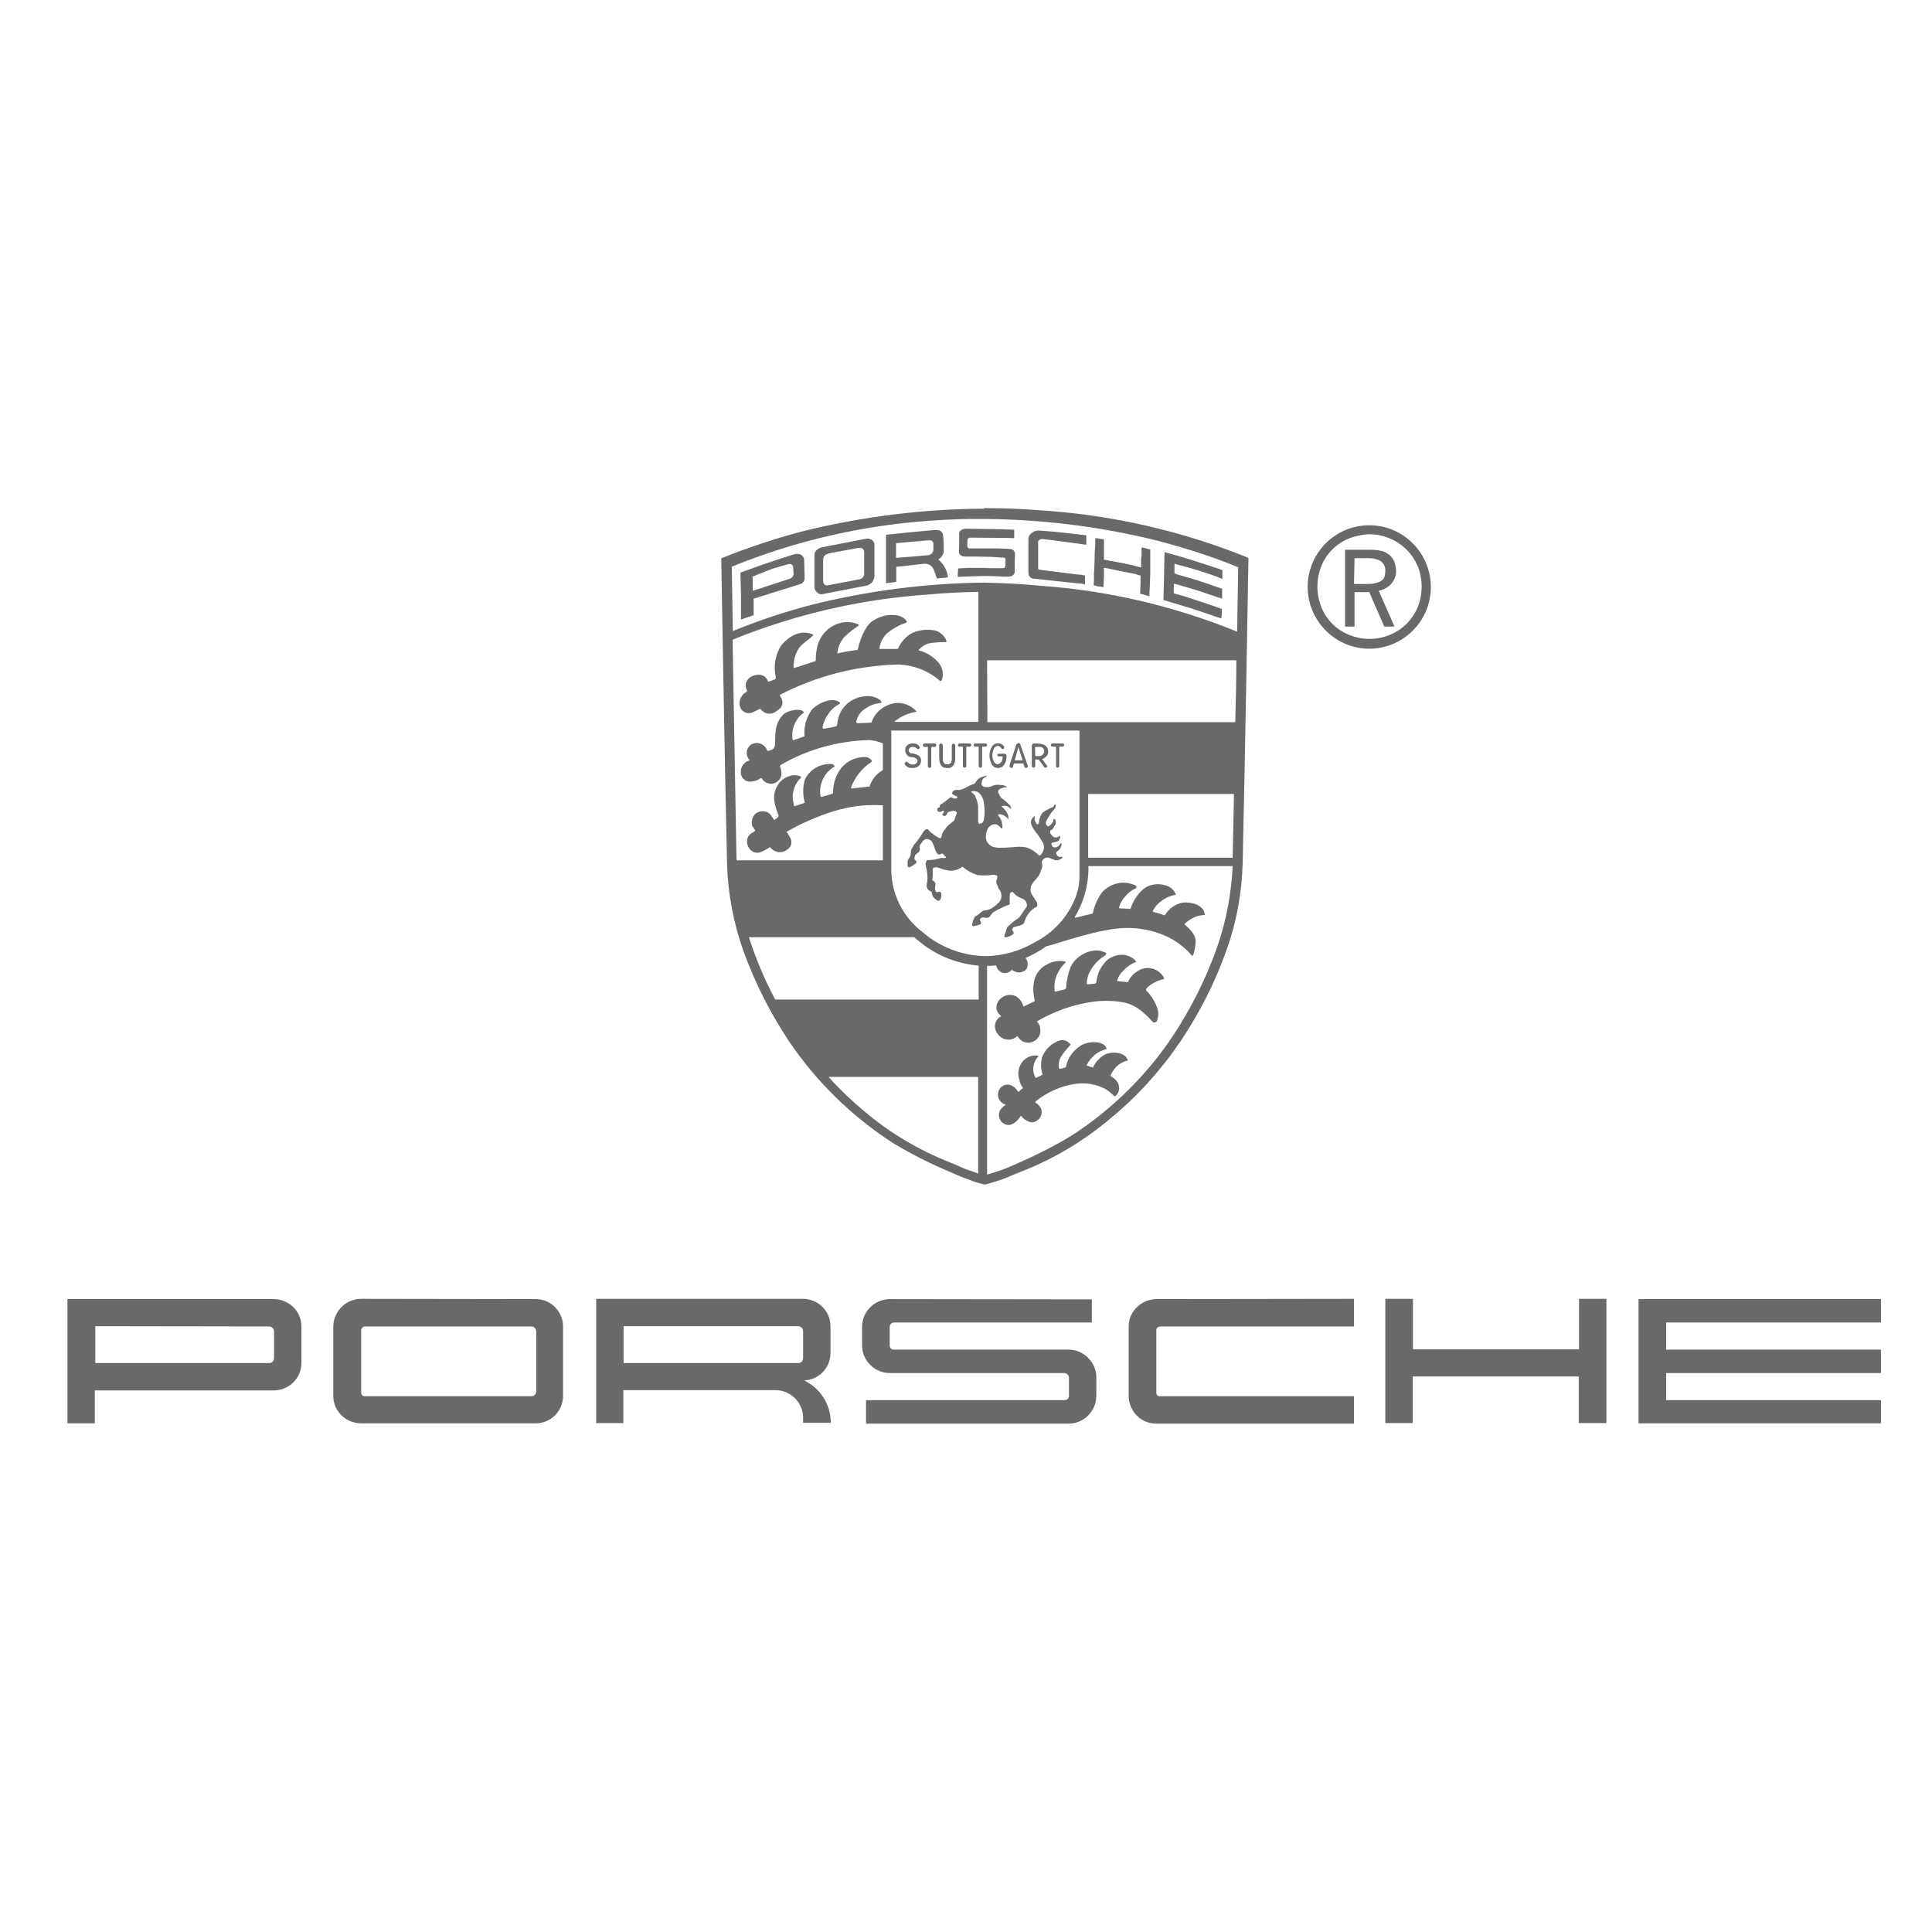<svg xmlns="http://www.w3.org/2000/svg" fill="none" viewBox="0 0 146 146" height="146" width="146">
<path fill="#68696A" d="M74.355 38.441C69.84 38.461 65.345 39.018 60.969 40.072C58.821 40.609 56.692 41.325 54.624 42.141L54.504 42.2C54.504 42.2 54.763 57.615 54.942 65.253C55.002 67.501 55.419 69.709 56.175 71.857C57.05 74.263 58.204 76.551 59.616 78.679C61.705 81.762 64.39 84.388 67.513 86.397C68.905 87.232 70.357 87.968 71.849 88.585C72.346 88.803 72.784 89.002 73.162 89.121C73.579 89.3 73.997 89.42 74.415 89.519C74.852 89.42 75.27 89.281 75.668 89.141C76.085 89.002 76.503 88.803 77 88.604C79.507 87.65 81.834 86.277 83.882 84.547C85.951 82.856 87.741 80.867 89.233 78.659C90.665 76.511 91.819 74.243 92.674 71.837C93.45 69.689 93.847 67.481 93.907 65.233C94.086 57.575 94.345 42.18 94.345 42.18L94.206 42.101C89.312 40.132 84.121 38.938 78.85 38.58C77.358 38.461 76.006 38.401 74.494 38.401H74.355V38.441ZM74.355 39.217H74.474C78.81 39.256 83.127 39.793 87.343 40.828C89.412 41.365 91.441 42.001 93.45 42.817L93.569 42.876L93.49 47.71H93.43C88.716 45.8 83.743 44.627 78.671 44.269C77.279 44.13 75.886 44.07 74.494 44.03H74.375C70.039 44.07 65.722 44.627 61.506 45.661C59.417 46.198 57.369 46.874 55.38 47.69L55.3 42.817L55.419 42.777C60.133 40.867 65.146 39.714 70.218 39.356C71.57 39.256 72.963 39.197 74.355 39.217ZM103.474 39.694C100.909 39.694 98.82 41.782 98.82 44.348C98.82 46.914 100.909 49.023 103.474 49.023C106.04 49.023 108.129 46.934 108.129 44.368C108.129 41.802 106.06 39.694 103.474 39.694ZM72.903 39.953C72.803 39.972 72.704 40.012 72.624 40.072C72.545 40.112 72.505 40.191 72.485 40.271V41.027L72.465 41.743C72.465 41.822 72.545 41.922 72.605 41.961C72.684 42.041 72.784 42.041 72.903 42.061H73.858L74.852 42.081L75.847 42.141C75.926 42.141 75.966 42.18 75.986 42.24V42.638C75.986 42.717 75.986 42.777 75.946 42.856C75.926 42.916 75.867 42.936 75.747 42.936H74.872L74.395 42.916H73.142L72.406 42.956L72.366 43.593L73.4 43.553L74.196 43.533H74.832L75.409 43.553L75.807 43.573H76.245C76.344 43.573 76.463 43.533 76.543 43.473C76.623 43.413 76.662 43.334 76.682 43.234V42.518L76.702 41.802C76.682 41.723 76.642 41.643 76.583 41.584C76.523 41.524 76.444 41.504 76.344 41.484L75.429 41.444H73.221L73.162 41.404C73.122 41.365 73.102 41.325 73.102 41.285V41.027C73.102 40.927 73.102 40.808 73.142 40.708C73.162 40.669 73.221 40.629 73.321 40.629L75.548 40.649H75.867L76.642 40.669V40.032L75.608 39.992L72.903 39.953ZM70.775 40.052C70.397 40.052 66.956 40.41 66.956 40.41V44.07L67.354 44.03L67.731 43.97V42.837L69.88 42.598C70.158 42.598 70.417 42.737 70.536 42.996C70.635 43.215 70.715 43.453 70.795 43.712L71.63 43.632C71.61 43.394 71.55 43.175 71.451 42.976C71.332 42.717 71.133 42.479 70.914 42.28C71.113 42.16 71.252 41.961 71.312 41.743C71.332 41.305 71.312 40.887 71.272 40.47C71.252 40.271 71.153 40.072 70.775 40.052ZM78.492 40.092C78.313 40.092 78.114 40.151 77.975 40.271C77.836 40.37 77.736 40.529 77.716 40.708V43.254L77.736 43.433C77.756 43.513 77.796 43.553 77.836 43.593C77.895 43.672 77.975 43.712 78.094 43.732H78.254L78.293 43.752H78.333L80.004 43.931L81.734 44.11L81.993 44.169V43.493L81.695 43.433L81.456 43.413H81.416L79.984 43.234L78.552 43.055C78.532 43.055 78.492 43.055 78.472 43.016L78.452 42.936V40.987C78.452 40.907 78.452 40.848 78.532 40.808C78.592 40.768 78.651 40.748 78.711 40.728C79.029 40.748 81.695 41.106 82.092 41.166V40.45L79.785 40.191L78.492 40.092ZM103.455 40.37C104.966 40.37 106.438 41.225 107.095 42.697L107.134 42.777C107.532 43.772 107.532 44.885 107.134 45.88C106.737 46.835 106.001 47.571 105.046 47.968C104.051 48.386 102.937 48.386 101.943 47.968C100.988 47.59 100.232 46.835 99.854 45.88C99.457 44.885 99.457 43.772 99.854 42.777C100.232 41.822 100.988 41.086 101.943 40.688C102.44 40.509 102.957 40.39 103.455 40.37ZM82.769 40.669V40.828C82.769 41.047 82.769 41.345 82.729 41.683C82.729 42.141 82.709 42.598 82.689 43.055L82.669 43.354V43.791L82.649 44.229L82.828 44.269L82.928 44.309L83.107 44.328L83.385 44.368L83.405 44.11V43.891L83.425 43.632V42.916C83.465 42.916 83.524 42.916 83.564 42.936H83.624L84.479 43.115L85.792 43.374L85.891 43.413L86.031 43.453L86.19 43.493V44.209L86.17 44.448V44.726L86.15 44.865L86.389 44.925L86.528 44.965L86.667 45.005L86.866 45.064V44.706C86.906 44.269 86.906 43.811 86.926 43.274V41.524L86.647 41.444L86.269 41.365V41.922L86.23 42.28V42.876H86.21L86.031 42.837L85.891 42.797L85.792 42.777L85.692 42.737L84.857 42.558L84.002 42.399H83.922L83.704 42.339L83.485 42.3H83.425V40.768L83.246 40.728H83.127L82.987 40.688L82.769 40.669ZM65.464 40.708L62.083 41.365C61.824 41.444 61.546 41.643 61.546 41.922V44.368C61.546 44.627 61.864 44.965 62.122 44.905L65.504 44.249C65.822 44.169 66.041 43.891 66.081 43.573V41.106C66.021 40.828 65.762 40.669 65.464 40.708C65.484 40.708 65.484 40.708 65.464 40.708ZM70.198 40.828C70.297 40.828 70.377 40.828 70.457 40.907C70.516 40.967 70.536 41.007 70.536 41.086V41.504C70.536 41.623 70.496 41.743 70.417 41.822C70.337 41.902 70.218 41.961 70.098 41.961L68.905 42.061L67.712 42.16V41.047L70.198 40.828ZM64.887 41.404C65.205 41.365 65.305 41.544 65.305 41.763V43.334C65.325 43.533 65.186 43.712 64.987 43.772L62.58 44.229C62.341 44.289 62.202 44.11 62.202 43.891V42.339C62.202 42.021 62.341 41.882 62.719 41.802C62.699 41.802 64.887 41.404 64.887 41.404ZM103.574 41.544H101.645V47.352H102.361V44.746H103.474L104.608 47.352H105.384L104.191 44.647C104.549 44.567 104.907 44.388 105.145 44.11C105.364 43.851 105.503 43.533 105.503 43.175C105.503 42.976 105.464 42.777 105.424 42.598C105.364 42.399 105.265 42.22 105.125 42.061C104.966 41.882 104.767 41.763 104.529 41.663C104.23 41.584 103.912 41.544 103.574 41.544ZM88 41.723L87.96 43.871L87.92 45.343L89.909 45.94C90.546 46.158 91.262 46.377 91.978 46.636L92.057 46.656L92.296 46.735C92.336 46.477 92.336 46.278 92.336 46.019L92.137 45.94H92.097L92.057 45.92C91.699 45.78 91.282 45.661 90.904 45.522L89.691 45.124L89.432 45.044L89.153 44.965L88.855 44.885L88.696 44.826V44.468L88.716 44.11L89.114 44.209L90.585 44.647L91.978 45.124L92.117 45.164L92.356 45.243V44.487L92.137 44.408L92.037 44.388C91.182 44.07 90.327 43.791 89.452 43.553L89.253 43.493L89.034 43.433L88.935 43.394L88.756 43.334V42.598L89.014 42.678L89.332 42.757L89.611 42.837H89.631C90.406 43.055 91.182 43.294 91.938 43.573L92.117 43.652L92.376 43.752V43.095L92.197 43.016L92.037 42.956H92.018C90.685 42.518 89.352 42.081 88 41.723ZM60.332 41.862H60.094C58.701 42.3 57.329 42.757 55.956 43.274L55.996 45.104V46.815L56.951 46.496V45.243L60.511 44.13C60.591 44.11 60.651 44.05 60.69 43.99C60.75 43.95 60.77 43.871 60.79 43.811C60.79 43.791 60.81 43.752 60.81 43.732L60.77 42.28C60.75 42.141 60.67 42.001 60.531 41.922C60.471 41.882 60.412 41.862 60.332 41.862ZM102.361 42.18H103.435C103.753 42.18 104.051 42.24 104.33 42.399C104.588 42.578 104.708 42.876 104.688 43.175C104.688 43.314 104.668 43.433 104.628 43.573C104.588 43.692 104.529 43.791 104.429 43.851C104.31 43.95 104.151 44.01 103.992 44.05C103.753 44.13 103.534 44.13 103.276 44.13H102.321L102.361 42.18ZM59.636 42.618H59.676C59.755 42.618 59.815 42.638 59.855 42.697C59.915 42.757 59.934 42.797 59.934 42.876L59.974 43.394C59.954 43.493 59.915 43.573 59.855 43.632C59.795 43.692 59.716 43.732 59.636 43.752L56.891 44.647L56.871 43.573C56.871 43.573 57.945 43.135 58.383 42.976C58.821 42.837 59.636 42.618 59.636 42.618ZM73.937 44.726V54.552H67.652C67.572 54.552 67.612 54.512 67.692 54.453C68.129 54.114 68.646 53.896 69.203 53.796C69.263 53.796 69.283 53.776 69.203 53.697C68.666 53.16 67.91 52.981 67.214 53.239C66.598 53.458 66.1 53.916 65.882 54.532C65.882 54.592 65.842 54.612 65.802 54.612L64.788 54.651C64.728 54.651 64.708 54.572 64.708 54.532C64.788 54.095 65.066 53.736 65.444 53.518C65.782 53.279 66.16 53.16 66.558 53.12H66.578C66.618 53.1 66.618 53.04 66.598 53.001C66.538 52.921 66.459 52.861 66.359 52.802C66.041 52.623 65.663 52.563 65.285 52.623C64.211 52.742 63.356 53.597 63.276 54.691C63.256 54.811 63.276 54.85 63.177 54.89C62.918 54.97 62.48 55.029 62.242 55.069C62.202 55.089 62.142 54.99 62.162 54.95C62.242 54.532 62.421 54.174 62.679 53.836C62.858 53.577 63.117 53.379 63.395 53.219C63.475 53.2 63.495 53.14 63.475 53.1C62.938 52.623 61.824 53.12 61.367 53.617C60.949 54.154 60.75 54.87 60.79 55.547V55.646L59.934 55.944L59.895 55.865C59.815 55.348 59.934 54.85 60.213 54.413C60.332 54.194 60.511 54.015 60.73 53.876V53.796C60.471 53.478 59.517 53.697 59.218 53.975C58.542 54.651 58.602 55.288 58.562 56.322C58.562 56.382 58.483 56.561 58.443 56.581C58.323 56.66 58.184 56.72 58.045 56.74H57.985L57.906 56.561C57.667 56.163 57.17 56.024 56.772 56.263C56.732 56.263 56.712 56.302 56.692 56.322C56.374 56.601 56.334 57.078 56.613 57.396C56.653 57.436 56.672 57.476 56.613 57.476C56.135 57.615 55.877 58.112 56.016 58.59C56.016 58.61 56.016 58.61 56.036 58.63C56.135 58.888 56.394 59.067 56.672 59.067C56.951 59.067 57.229 58.988 57.448 58.828C57.488 58.789 57.528 58.809 57.568 58.828C57.806 59.226 58.323 59.346 58.681 59.107C59.039 58.868 59.179 58.51 58.94 57.913C58.92 57.874 58.98 57.834 59.02 57.794C61.048 56.621 63.356 55.984 65.703 55.925C66.041 55.964 66.359 56.024 66.677 56.163H66.717V58.172L66.657 58.232C66.22 58.49 65.882 58.908 65.723 59.405C65.723 59.445 65.723 59.445 65.643 59.445L64.39 59.584C64.35 59.584 64.31 59.525 64.31 59.505C64.609 58.729 65.146 58.033 65.862 57.575C65.882 57.536 65.882 57.476 65.862 57.436C65.762 57.337 65.643 57.257 65.504 57.217C64.788 57.158 64.072 57.456 63.614 57.993C63.177 58.53 62.958 59.167 62.958 59.843C62.958 59.903 62.958 59.962 62.898 59.982L62.083 60.221C62.043 60.221 62.003 60.181 62.003 60.141C61.864 59.266 62.282 58.391 63.037 57.953C63.137 57.874 62.958 57.734 62.819 57.734C62.003 57.695 61.227 58.132 60.849 58.848C60.67 59.385 60.651 59.982 60.79 60.539C60.79 60.599 60.83 60.678 60.79 60.678L60.074 60.917C60.034 60.937 59.994 60.917 59.994 60.837C59.895 60.499 59.875 60.141 59.954 59.803C60.034 59.405 60.233 59.047 60.531 58.769V58.689C60.273 58.57 59.974 58.55 59.716 58.63C59.278 58.749 58.92 59.027 58.721 59.425C58.363 60.062 58.463 60.678 58.821 61.573C58.821 61.633 58.86 61.693 58.821 61.733L58.542 61.951C58.522 61.971 58.483 61.951 58.463 61.911C58.343 61.733 58.204 61.474 58.025 61.394C57.727 61.255 57.389 61.275 57.11 61.474C56.851 61.713 56.752 62.071 56.851 62.409L57.05 62.727C57.07 62.747 57.05 62.807 57.031 62.807C56.911 62.906 56.732 62.986 56.613 63.105C56.394 63.403 56.394 63.801 56.613 64.099C56.812 64.418 57.209 64.537 57.568 64.358C57.746 64.278 57.906 64.199 58.065 64.099C58.124 64.06 58.144 64 58.204 64.04C58.323 64.179 58.483 64.298 58.681 64.358C58.94 64.438 59.218 64.398 59.437 64.239C59.696 64.099 59.855 63.821 59.795 63.523C59.736 63.324 59.616 63.125 59.497 62.946C59.417 62.866 59.417 62.866 59.497 62.826C60.611 62.19 61.824 61.673 63.037 61.295C64.211 60.937 65.424 60.778 66.638 60.857H66.717V65.014H55.658L55.36 48.346L55.399 48.326C60.114 46.417 65.106 45.263 70.178 44.925C71.471 44.806 72.664 44.746 73.937 44.726ZM67.533 46.477C66.956 46.437 66.399 46.616 65.902 46.954C65.305 47.372 64.927 48.585 64.828 49.042C64.828 49.082 64.808 49.122 64.748 49.122C64.251 49.182 63.773 49.261 63.276 49.381C63.316 48.903 63.515 48.466 63.813 48.127C64.151 47.809 64.509 47.531 64.887 47.272C64.907 47.252 64.887 47.193 64.847 47.173C64.31 46.954 63.694 46.954 63.157 47.193C62.381 47.531 61.864 48.227 61.725 49.042C61.665 49.321 61.645 49.639 61.645 49.938L61.566 49.977L60.054 50.474L59.974 50.455C59.954 49.957 60.074 49.48 60.332 49.042C60.591 48.625 61.068 48.406 61.406 48.048C61.446 48.028 61.486 47.968 61.446 47.948C60.571 47.59 59.755 47.948 59.059 48.744C58.582 49.46 58.443 50.315 58.622 51.151C58.642 51.23 58.622 51.29 58.582 51.33L58.105 51.509C58.065 51.509 58.025 51.509 58.025 51.469C57.806 50.833 57.07 50.952 56.732 51.151C56.374 51.37 56.235 51.827 56.454 52.185C56.454 52.245 56.454 52.265 56.414 52.285C55.956 52.523 55.758 53.06 55.976 53.538C56.155 53.856 56.533 53.975 56.871 53.836L57.408 53.577H57.468C57.468 53.577 57.468 53.617 57.508 53.617C57.786 53.975 58.303 54.055 58.681 53.736C58.92 53.557 59.02 53.538 59.119 53.219C59.159 52.981 59.079 52.762 58.94 52.583C58.9 52.583 58.94 52.503 58.94 52.503C61.725 51.071 64.768 50.295 67.891 50.216C69.004 50.256 70.098 50.654 70.954 51.389C70.993 51.429 71.033 51.469 71.093 51.469C71.153 51.449 71.172 51.389 71.192 51.35C71.352 50.833 71.172 50.256 70.755 49.898C70.397 49.54 69.959 49.281 69.462 49.162C69.422 49.162 69.422 49.082 69.442 49.082C69.621 48.883 69.88 48.724 70.158 48.625C70.576 48.545 70.993 48.525 71.451 48.525C71.471 48.525 71.531 48.486 71.531 48.446C71.352 47.968 70.914 47.63 70.417 47.61C69.919 47.551 69.402 47.63 68.945 47.829C68.467 48.088 68.09 48.505 67.871 49.003L67.811 49.042H66.518C66.498 49.042 66.459 49.042 66.459 49.003C66.518 48.565 66.697 48.207 66.996 47.889C67.433 47.531 67.93 47.232 68.448 47.073C68.507 47.053 68.527 46.994 68.527 46.954C68.408 46.795 68.269 46.675 68.09 46.596C67.95 46.516 67.731 46.477 67.533 46.477ZM74.594 49.898H93.43C93.43 51.37 93.39 52.921 93.35 54.572H74.614L74.594 49.898ZM67.334 55.208H81.535C81.575 55.208 81.575 55.228 81.575 55.248V66.188C81.575 66.765 81.476 67.302 81.277 67.819C80.7 69.291 79.606 70.484 78.214 71.2C77.1 71.857 75.807 72.235 74.514 72.254C72.724 72.235 71.033 71.578 69.701 70.425C68.249 69.311 67.393 67.62 67.354 65.79V55.268C67.314 55.268 67.334 55.208 67.334 55.208ZM93.33 55.248L93.251 59.346H93.092H93.271C93.291 59.346 93.33 55.248 93.33 55.248ZM76.981 56.143C76.901 56.163 76.802 56.223 76.782 56.322L76.284 57.854L76.304 57.973L76.404 58.033C76.483 58.033 76.523 58.033 76.543 57.953L76.623 57.695H77.338L77.418 57.953C77.418 58.013 77.498 58.033 77.537 58.033C77.577 58.033 77.637 58.013 77.657 57.973C77.677 57.933 77.677 57.874 77.657 57.834L77.12 56.302C77.12 56.223 77.04 56.163 76.981 56.143ZM72.525 56.183C72.445 56.183 72.386 56.243 72.386 56.302C72.386 56.362 72.445 56.422 72.525 56.422H72.764V57.894C72.764 57.973 72.843 58.013 72.903 58.013C72.963 58.013 73.022 57.953 73.022 57.894V56.422H73.281C73.341 56.422 73.4 56.362 73.4 56.302C73.4 56.243 73.341 56.183 73.281 56.183H72.525ZM73.699 56.183C73.639 56.183 73.579 56.243 73.579 56.302C73.579 56.362 73.639 56.422 73.699 56.422H73.957V57.894C73.957 57.973 74.037 58.013 74.096 58.013C74.156 58.013 74.216 57.953 74.216 57.894V56.422H74.474C74.534 56.422 74.594 56.362 74.594 56.302C74.594 56.243 74.534 56.183 74.474 56.183H73.699ZM75.409 56.183C75.21 56.163 75.031 56.282 74.952 56.442C74.832 56.641 74.773 56.859 74.773 57.078C74.773 57.317 74.832 57.516 74.932 57.734C75.011 57.913 75.19 58.033 75.409 58.033C75.528 58.033 75.628 57.993 75.727 57.953C75.886 57.834 75.986 57.655 76.026 57.456C76.046 57.357 76.066 57.237 76.066 57.138C76.066 57.058 76.026 56.959 75.886 56.959H75.489C75.389 56.959 75.369 56.999 75.369 57.038C75.369 57.118 75.409 57.158 75.469 57.158H75.767V57.237C75.787 57.476 75.628 57.695 75.409 57.754C75.27 57.754 75.131 57.655 75.091 57.516C75.011 57.377 74.992 57.217 74.992 57.058C74.992 56.879 75.051 56.72 75.111 56.581C75.151 56.462 75.27 56.382 75.389 56.362C75.509 56.362 75.608 56.442 75.668 56.541C75.688 56.601 75.747 56.621 75.807 56.601C75.867 56.601 75.886 56.521 75.886 56.481C75.847 56.282 75.628 56.163 75.409 56.183ZM79.546 56.183C79.467 56.183 79.407 56.243 79.407 56.302C79.407 56.362 79.467 56.422 79.546 56.422H79.805V57.894C79.805 57.973 79.865 58.013 79.924 58.013C79.984 58.013 80.044 57.953 80.044 57.894V56.422H80.302C80.382 56.422 80.421 56.362 80.421 56.302C80.421 56.243 80.362 56.183 80.302 56.183H79.546ZM69.024 56.183C68.885 56.163 68.726 56.203 68.607 56.282C68.487 56.362 68.408 56.501 68.408 56.641C68.388 56.78 68.448 56.939 68.547 57.058C68.626 57.158 68.766 57.217 68.905 57.217C69.084 57.217 69.223 57.277 69.323 57.416C69.362 57.496 69.323 57.595 69.263 57.675C69.183 57.754 69.064 57.794 68.945 57.774C68.825 57.774 68.706 57.715 68.626 57.635C68.587 57.575 68.507 57.556 68.448 57.575C68.368 57.615 68.368 57.715 68.368 57.754C68.487 57.933 68.686 58.053 68.925 58.033C69.124 58.053 69.323 57.993 69.462 57.854C69.561 57.754 69.601 57.615 69.601 57.476C69.621 57.337 69.541 57.178 69.422 57.098C69.243 56.999 69.044 56.939 68.845 56.919C68.726 56.899 68.646 56.78 68.666 56.66C68.706 56.501 68.845 56.422 68.965 56.442C69.084 56.442 69.223 56.481 69.303 56.581C69.382 56.66 69.502 56.581 69.502 56.501C69.502 56.422 69.382 56.183 69.024 56.183ZM69.86 56.183C69.8 56.183 69.74 56.243 69.74 56.302V56.322C69.74 56.382 69.8 56.442 69.86 56.442H70.118V57.894C70.118 57.973 70.178 58.033 70.238 58.033C70.317 58.033 70.377 57.953 70.377 57.894V56.442H70.635C70.695 56.442 70.755 56.382 70.755 56.322C70.755 56.263 70.715 56.183 70.655 56.183H70.635H69.86ZM78.114 56.183L78.015 56.243C77.995 56.263 77.975 56.302 77.975 56.322V57.874C77.975 57.953 78.015 57.993 78.075 58.013H78.094C78.174 58.013 78.234 57.953 78.234 57.894V57.396H78.492L78.89 57.933C78.93 57.993 78.969 58.013 79.009 58.013C79.089 58.013 79.129 57.953 79.129 57.913C79.129 57.874 79.109 57.814 79.069 57.794L78.751 57.357H78.79C78.89 57.317 78.969 57.257 79.049 57.178C79.168 57.078 79.228 56.919 79.208 56.76C79.208 56.581 79.109 56.422 78.969 56.322C78.83 56.243 78.691 56.203 78.532 56.203C78.512 56.183 78.114 56.183 78.114 56.183ZM71.093 56.183C71.033 56.183 70.974 56.243 70.974 56.302V56.322V57.257C70.974 57.436 71.013 57.655 71.093 57.814C71.212 57.973 71.391 58.053 71.59 58.033C71.769 58.073 71.948 57.973 72.068 57.814C72.147 57.635 72.207 57.456 72.187 57.257V56.322C72.187 56.263 72.127 56.203 72.068 56.203H72.048C71.988 56.203 71.928 56.263 71.928 56.322V57.317C71.928 57.436 71.909 57.556 71.849 57.655C71.789 57.734 71.69 57.774 71.59 57.754C71.491 57.774 71.391 57.734 71.332 57.655C71.272 57.556 71.232 57.436 71.252 57.317V56.322C71.232 56.243 71.172 56.183 71.093 56.183ZM78.214 56.442H78.552C78.651 56.442 78.751 56.462 78.81 56.521C78.89 56.601 78.91 56.66 78.91 56.76C78.91 56.979 78.731 57.138 78.512 57.138H78.234L78.214 56.442ZM76.961 56.462L77.279 57.456H76.682L76.961 56.462ZM74.474 58.63C74.295 58.689 74.116 58.729 73.977 58.828C73.858 58.928 73.758 59.047 73.679 59.187C73.659 59.206 73.639 59.226 73.599 59.246L73.5 59.266L73.122 59.445C73.002 59.505 72.883 59.584 72.764 59.624C72.664 59.664 72.585 59.684 72.485 59.704C72.266 59.664 72.028 59.684 71.948 59.922C71.948 59.982 71.968 60.022 72.028 60.042C72.068 60.062 72.088 60.082 72.127 60.102L72.247 60.161C72.286 60.161 72.306 60.161 72.326 60.201L72.346 60.241V60.261C72.346 60.3 72.286 60.34 72.266 60.34C72.147 60.36 72.048 60.34 71.948 60.281H71.928C71.889 60.241 71.829 60.241 71.789 60.281C71.57 60.459 71.352 60.639 71.113 60.778L71.033 60.857L71.013 60.897V60.957C71.013 61.016 70.954 61.036 70.914 61.036C70.874 61.056 70.834 61.096 70.834 61.136V61.235C70.854 61.315 70.914 61.355 71.013 61.355H71.053L71.232 61.275H71.312L71.332 61.295V61.374C71.312 61.414 71.292 61.454 71.252 61.474C71.212 61.534 71.192 61.573 71.252 61.613C71.332 61.693 71.451 61.673 71.511 61.593C71.55 61.553 71.57 61.494 71.59 61.454C71.61 61.394 71.65 61.355 71.71 61.355C71.809 61.315 71.928 61.295 72.028 61.275C72.107 61.275 72.187 61.275 72.247 61.335L72.306 61.394V61.434C72.286 61.514 72.266 61.573 72.227 61.653L72.167 61.832L72.107 61.991L72.028 62.071L71.71 62.329C71.531 62.488 71.411 62.647 71.272 62.866C71.232 62.926 71.212 62.986 71.192 63.045C71.153 63.224 71.113 63.443 70.934 63.304C70.755 63.224 70.576 63.085 70.397 62.946C70.337 62.906 70.258 62.846 70.218 62.767C70.039 62.508 69.82 62.767 69.721 62.946C69.522 63.284 69.283 63.602 69.024 63.901C69.004 63.98 68.965 64.04 68.925 64.099C68.865 64.179 68.825 64.278 68.845 64.378C68.845 64.557 68.786 64.716 68.706 64.855C68.626 64.935 68.587 65.034 68.587 65.134V65.412C68.587 65.492 68.626 65.531 68.686 65.531H68.746C68.885 65.472 69.024 65.392 69.164 65.273L69.223 65.233C69.263 65.193 69.263 65.134 69.243 65.094L69.223 65.054L69.183 65.014C69.164 64.995 69.124 64.975 69.104 64.935V64.816L69.144 64.696C69.144 64.656 69.164 64.597 69.203 64.577L69.422 64.398C69.502 64.318 69.541 64.179 69.502 64.079V63.94C69.502 63.881 69.522 63.861 69.561 63.801L69.701 63.622C69.76 63.523 69.86 63.443 69.959 63.403C70.118 63.403 70.258 63.443 70.377 63.542C70.476 63.682 70.556 63.861 70.616 64.04C70.655 64.199 70.715 64.338 70.795 64.477C70.874 64.557 70.974 64.617 71.073 64.557L71.133 64.517L71.172 64.497C71.212 64.497 71.252 64.497 71.272 64.557L71.451 64.736C71.531 64.796 71.471 64.835 71.391 64.835H71.113C70.814 64.935 70.476 64.995 70.158 64.995H70.098C70.039 64.995 70.019 65.034 70.019 65.074L69.999 65.114L69.959 65.193C69.939 65.273 69.939 65.353 69.959 65.432C70.079 65.87 70.138 66.327 70.039 66.785C69.999 66.964 70.039 67.143 70.158 67.262L70.297 67.342L70.377 67.381C70.417 67.441 70.437 67.481 70.437 67.56C70.437 67.64 70.496 67.739 70.536 67.799C70.616 67.898 70.715 67.978 70.834 68.058H70.874C70.954 68.097 71.013 68.058 71.053 67.998C71.113 67.859 71.153 67.7 71.133 67.54C71.133 67.461 71.073 67.401 70.993 67.381L70.914 67.401L70.854 67.421H70.775C70.735 67.401 70.715 67.361 70.695 67.322C70.655 67.222 70.655 67.123 70.675 67.023V66.964L70.695 66.824C70.695 66.785 70.695 66.745 70.655 66.705C70.616 66.626 70.616 66.606 70.556 66.586C70.516 66.586 70.496 66.566 70.476 66.526C70.437 66.486 70.437 66.466 70.457 66.447C70.496 66.228 70.496 66.009 70.476 65.79C70.476 65.71 70.476 65.651 70.516 65.611C70.675 65.472 70.934 65.571 71.073 65.631C71.292 65.71 71.491 65.75 71.69 65.79C72.048 65.83 72.406 65.73 72.684 65.531C72.704 65.512 72.704 65.492 72.744 65.512L73.042 65.73C73.301 65.909 73.579 66.029 73.858 66.128C74.255 66.168 74.633 66.168 75.051 66.108C75.131 66.108 75.25 66.128 75.33 66.168L75.369 66.228C75.369 66.387 75.29 66.506 75.29 66.665C75.29 66.745 75.33 66.824 75.369 66.904L75.449 67.123L75.509 67.202C75.727 67.481 75.747 67.898 75.509 68.177C75.369 68.316 75.21 68.455 75.031 68.575C74.872 68.694 74.673 68.774 74.474 68.794C74.335 68.794 74.216 68.853 74.116 68.953C73.997 69.072 73.878 69.171 73.738 69.231C73.679 69.251 73.619 69.311 73.619 69.37C73.54 69.529 73.5 69.689 73.46 69.868C73.44 69.947 73.52 69.987 73.599 69.987C73.738 69.967 73.878 69.907 74.037 69.868C74.116 69.868 74.156 69.768 74.136 69.689L74.116 69.669L74.057 69.549V69.45C74.096 69.43 74.116 69.39 74.156 69.37C74.196 69.331 74.255 69.331 74.295 69.331H74.375C74.574 69.41 74.812 69.331 74.892 69.132C74.932 69.072 74.972 69.012 75.011 68.973C75.389 68.734 75.787 68.535 76.225 68.376C76.264 68.376 76.304 68.336 76.304 68.296V67.68C76.304 67.58 76.344 67.401 76.483 67.401C76.543 67.401 76.583 67.441 76.603 67.481C76.742 67.66 76.921 67.779 77.14 67.859L77.319 67.938C77.478 68.018 77.577 68.157 77.597 68.336C77.617 68.436 77.597 68.515 77.537 68.595L77.12 69.191C77.06 69.291 76.981 69.39 76.861 69.45C76.583 69.629 76.344 69.848 76.105 70.086L75.906 70.703C75.867 70.822 75.946 70.862 76.046 70.822C76.225 70.783 76.364 70.723 76.503 70.643L76.583 70.584C76.603 70.564 76.603 70.524 76.603 70.504C76.603 70.445 76.563 70.385 76.523 70.345C76.483 70.285 76.483 70.206 76.523 70.146C76.543 70.106 76.583 70.086 76.603 70.067L76.961 69.967C77.1 69.947 77.239 69.888 77.358 69.788C77.378 69.748 77.398 69.728 77.418 69.689V69.649C77.557 69.191 77.876 68.754 78.313 68.535C78.373 68.515 78.393 68.455 78.393 68.396L78.373 68.217L78.055 67.719C77.955 67.58 77.895 67.441 77.876 67.282C77.876 67.103 77.915 66.944 77.995 66.805L78.075 66.685C78.134 66.566 78.254 66.506 78.333 66.387C78.413 66.287 78.512 66.168 78.572 66.029L78.751 65.551C78.79 65.412 78.731 65.273 78.731 65.134C78.731 65.074 78.771 65.054 78.79 64.995C78.85 64.915 78.93 64.855 79.029 64.816C79.129 64.796 79.228 64.796 79.308 64.835L79.765 65.014C79.845 65.014 79.944 65.014 80.024 64.975C80.103 64.955 80.203 64.895 80.282 64.835V64.756H80.064C79.984 64.736 79.924 64.696 79.885 64.636C79.845 64.577 79.805 64.517 79.805 64.457L79.865 64.358C79.984 64.278 80.083 64.179 80.143 64.079C80.203 63.96 80.223 63.841 80.223 63.721H80.163C80.083 63.801 80.064 63.901 79.964 63.96C79.885 64.02 79.785 64.04 79.706 64.04C79.646 64.04 79.586 64.02 79.526 63.96C79.487 63.901 79.467 63.841 79.447 63.781C79.427 63.702 79.526 63.682 79.566 63.662C79.686 63.662 79.805 63.622 79.924 63.582C80.004 63.542 80.044 63.483 80.083 63.403C80.103 63.344 80.123 63.284 80.123 63.224C80.123 63.184 80.123 63.165 80.103 63.184C80.024 63.184 79.984 63.244 79.924 63.264C79.825 63.304 79.706 63.284 79.606 63.244C79.507 63.165 79.427 63.065 79.367 62.966V62.747C79.487 62.747 79.586 62.627 79.646 62.488L79.686 62.409L79.765 62.309C79.785 62.23 79.785 62.15 79.785 62.071C79.785 62.011 79.745 61.931 79.706 61.892H79.626C79.586 61.971 79.626 62.071 79.546 62.15C79.487 62.23 79.427 62.309 79.347 62.369C79.288 62.409 79.248 62.449 79.208 62.449C79.109 62.409 79.049 62.329 79.029 62.23C79.029 62.15 79.069 62.031 79.109 61.951L79.447 61.414L79.725 61.096C79.785 61.016 79.805 60.837 79.745 60.798C79.666 60.778 79.626 60.957 79.566 60.996C79.288 61.096 79.029 61.235 78.79 61.414C78.671 61.553 78.612 61.713 78.552 61.892C78.512 61.991 78.532 62.13 78.492 62.23C78.492 62.27 78.413 62.309 78.373 62.289C78.293 62.21 78.234 62.09 78.194 61.991C78.174 61.911 78.174 61.832 78.194 61.733C78.214 61.693 78.194 61.673 78.174 61.693C78.055 61.752 77.995 61.852 77.935 61.951C77.895 62.11 77.895 62.27 77.975 62.409C78.094 62.647 78.234 62.846 78.413 63.045C78.532 63.224 78.671 63.443 78.771 63.622C78.87 63.761 78.91 63.96 78.89 64.159C78.83 64.338 78.751 64.517 78.612 64.636C78.612 64.636 78.552 64.676 78.532 64.656C78.393 64.517 78.234 64.398 78.075 64.278C77.876 64.159 77.677 64.06 77.458 64.02C77.179 63.98 76.881 63.98 76.603 64.02C76.304 64.02 76.006 64.079 75.707 64.06C75.469 64.079 75.23 64.06 74.992 63.98C74.832 63.901 74.693 63.781 74.594 63.622C74.514 63.463 74.474 63.264 74.514 63.085C74.514 62.926 74.574 62.787 74.633 62.647C74.693 62.528 74.793 62.429 74.892 62.369C75.031 62.289 75.19 62.27 75.33 62.309L75.509 62.429C75.568 62.488 75.628 62.548 75.688 62.608L75.747 62.588C75.767 62.389 75.727 62.19 75.668 61.991C75.608 61.852 75.509 61.713 75.409 61.573C75.409 61.534 75.489 61.553 75.509 61.534C75.668 61.534 75.827 61.573 75.946 61.673C76.026 61.733 76.125 61.792 76.185 61.911L76.205 61.892C76.225 61.653 76.125 61.414 75.966 61.235C75.906 61.136 75.807 61.036 75.707 60.977C75.628 60.957 75.747 60.897 75.807 60.897C75.926 60.877 76.066 60.897 76.165 60.957L76.284 61.036L76.364 61.116C76.384 61.116 76.424 61.076 76.404 61.056C76.384 60.977 76.364 60.917 76.324 60.857C76.145 60.678 75.946 60.499 75.727 60.34L75.648 60.281C75.588 60.201 75.528 60.102 75.509 60.022L75.429 59.903V59.763C75.509 59.644 75.548 59.624 75.688 59.564C75.787 59.525 75.886 59.505 75.986 59.485L76.085 59.525C76.085 59.525 76.105 59.465 76.066 59.445C75.946 59.365 75.787 59.326 75.628 59.326C75.429 59.286 75.23 59.306 75.031 59.365C74.892 59.445 74.733 59.485 74.594 59.485C74.494 59.485 74.375 59.485 74.295 59.425C74.236 59.385 74.176 59.326 74.176 59.246C74.176 59.147 74.196 59.008 74.255 58.908C74.295 58.828 74.375 58.769 74.454 58.729C74.534 58.729 74.554 58.689 74.534 58.65C74.574 58.59 74.514 58.61 74.474 58.63ZM73.699 59.803C73.798 59.803 73.878 59.843 73.957 59.903C74.196 60.102 74.315 60.38 74.355 60.678C74.415 61.076 74.434 61.494 74.355 61.892C74.355 62.031 74.295 62.15 74.176 62.21C74.116 62.23 74.057 62.25 73.997 62.25C73.937 62.25 73.917 62.15 73.917 61.991V60.897C73.878 60.658 73.818 60.42 73.699 60.181C73.699 60.121 73.659 60.102 73.619 60.062L73.54 59.962C73.5 59.922 73.44 59.903 73.4 59.863L73.42 59.803C73.52 59.783 73.619 59.763 73.699 59.803ZM82.232 60.002H93.251L93.151 64.816H82.232V60.002ZM82.251 65.452H93.151C93.052 67.56 92.654 69.649 91.958 71.638C91.123 73.985 90.009 76.193 88.636 78.281C86.647 81.265 84.061 83.811 81.038 85.78C79.706 86.595 78.313 87.292 76.861 87.928C76.404 88.127 75.966 88.326 75.608 88.445C75.19 88.565 74.832 88.704 74.594 88.763V72.99C74.832 72.99 75.031 72.99 75.27 72.951L75.35 73.169C75.449 73.349 75.608 73.468 75.807 73.528C76.066 73.567 76.304 73.468 76.463 73.289C76.702 73.468 77 73.547 77.279 73.428C77.498 73.368 77.657 73.169 77.657 72.951C77.677 72.791 77.657 72.652 77.577 72.513L77.498 72.394C78.075 72.135 78.592 71.857 79.089 71.499H79.149C79.924 71.3 83.127 70.146 85.096 70.126C86.309 70.106 87.502 70.385 88.557 70.962C89.133 71.3 89.651 71.717 90.088 72.235L90.168 72.175C90.287 71.817 90.367 71.459 90.347 71.061C90.287 70.464 89.691 70.027 89.511 69.848C89.511 69.848 89.511 69.808 89.571 69.768C89.631 69.709 89.71 69.649 89.79 69.589C90.148 69.331 90.566 69.152 91.003 69.152C91.063 69.152 91.043 69.072 91.023 68.973C90.904 68.455 90.128 68.117 89.352 68.217C88.815 68.316 88.358 68.654 88.059 69.112C88.04 69.152 87.96 69.191 87.94 69.152C87.681 69.052 87.423 68.973 87.164 68.913C87.085 68.893 87.125 68.813 87.125 68.813C87.284 68.535 87.483 68.276 87.761 68.097C88.059 67.859 88.437 67.68 88.835 67.62C88.875 67.62 88.875 67.56 88.835 67.54C88.696 67.222 88.398 66.984 88.059 66.904C87.502 66.725 86.866 66.824 86.409 67.182C85.971 67.56 85.633 68.078 85.454 68.615C85.434 68.674 85.414 68.694 85.374 68.694C85.155 68.634 84.638 68.674 84.599 68.634C84.559 68.634 84.559 68.555 84.579 68.535C84.658 68.237 84.837 67.958 85.036 67.739C85.255 67.481 85.513 67.262 85.812 67.143L85.852 67.103C85.891 67.043 85.891 66.964 85.832 66.924C84.937 66.486 83.863 66.725 83.226 67.501C82.928 67.938 82.709 68.455 82.59 68.973C82.59 68.993 82.55 69.052 82.51 69.052L81.436 69.311L81.257 69.35L81.217 69.311C81.854 68.257 82.212 67.063 82.251 65.81C82.251 65.83 82.251 65.452 82.251 65.452ZM67.493 67.182C67.552 67.421 67.672 67.64 67.751 67.879L67.493 67.182ZM68.706 69.709C70.118 71.479 72.227 72.513 74.474 72.553C76.205 72.533 77.876 71.897 79.188 70.763C77.876 71.877 76.205 72.493 74.474 72.513C72.247 72.493 70.118 71.459 68.706 69.709ZM56.593 70.822H69.084L69.343 71.041C70.635 72.155 72.266 72.831 73.957 72.971V75.536H58.582C57.766 74.005 57.11 72.433 56.593 70.822ZM82.649 71.837C82.331 71.877 82.033 71.976 81.754 72.155C81.396 72.374 81.098 72.672 80.919 73.05C80.7 73.587 80.601 74.124 80.561 74.681L80.481 74.761L79.765 74.94C79.765 74.94 79.725 74.94 79.706 74.9C79.626 74.363 79.745 73.826 80.024 73.368C80.143 73.15 80.302 72.951 80.481 72.791C80.521 72.772 80.541 72.712 80.521 72.692L80.441 72.652C79.984 72.573 79.487 72.652 79.069 72.911C78.532 73.189 78.174 73.726 78.114 74.343C78.055 74.761 78.094 75.178 78.194 75.596C78.194 75.616 78.194 75.656 78.154 75.676L77.378 76.053H77.338C77.259 75.735 77.06 75.457 76.762 75.278C76.444 75.139 76.105 75.159 75.807 75.318C75.608 75.437 75.449 75.596 75.369 75.795C75.21 76.153 75.33 76.551 75.628 76.75C75.628 76.77 75.668 76.809 75.628 76.829C75.429 76.909 75.429 76.949 75.27 77.167C75.131 77.486 75.171 77.864 75.389 78.122C75.688 78.58 76.304 78.699 76.742 78.401C76.782 78.381 76.821 78.341 76.861 78.301C76.861 78.301 76.901 78.301 76.921 78.341C77 78.46 77.1 78.58 77.219 78.659C77.517 78.838 77.895 78.838 78.174 78.659C78.492 78.48 78.671 78.122 78.612 77.764C78.612 77.565 78.532 77.366 78.373 77.227C78.353 77.187 78.373 77.167 78.452 77.128C79.745 76.392 81.157 75.894 82.649 75.695C83.405 75.596 84.181 75.616 84.937 75.755C85.414 75.855 85.891 76.093 86.269 76.412C86.588 76.67 86.866 76.949 87.144 77.267C87.224 77.267 87.323 77.267 87.403 77.207C87.562 76.849 87.582 76.451 87.423 76.093C87.244 75.616 86.966 75.198 86.607 74.84V74.8C86.607 74.721 86.647 74.701 86.707 74.621C87.045 74.323 87.463 74.084 87.9 74.005C87.96 74.005 87.98 73.945 87.96 73.905C87.642 73.269 86.886 72.99 86.23 73.249C85.812 73.428 85.454 73.746 85.275 74.144C85.255 74.184 85.215 74.243 85.195 74.224L84.479 74.144C84.4 74.144 84.419 74.064 84.439 74.064C84.519 73.806 84.658 73.567 84.857 73.388C85.116 73.09 85.454 72.851 85.812 72.712C85.852 72.712 85.852 72.672 85.852 72.652C85.613 72.354 85.235 72.175 84.857 72.155C84.38 72.135 83.902 72.314 83.564 72.652C83.147 73.09 82.908 73.647 82.848 74.243C82.808 74.283 82.788 74.323 82.769 74.323C82.59 74.363 82.371 74.363 82.172 74.383C82.132 74.383 82.132 74.323 82.132 74.303C82.132 74.005 82.212 73.707 82.351 73.448C82.609 72.931 83.027 72.493 83.524 72.195C83.604 72.135 83.604 72.016 83.584 72.016C83.306 71.857 82.968 71.797 82.649 71.837ZM80.302 78.6C80.103 78.6 79.904 78.659 79.745 78.778C79.268 79.017 78.91 79.435 78.731 79.952C78.651 80.35 78.651 80.768 78.771 81.165V81.225L78.313 81.444H78.254C77.975 80.927 78.035 80.31 78.433 79.873C78.472 79.833 78.492 79.793 78.413 79.773C77.995 79.713 77.577 79.873 77.299 80.191C76.961 80.589 76.861 81.126 77.04 81.623C77.08 81.802 77.14 81.981 77.259 82.16C77.259 82.16 77.338 82.22 77.279 82.24L76.981 82.498H76.921C76.802 82.239 76.563 82.06 76.304 81.981C76.066 81.921 75.827 82.001 75.648 82.16C75.35 82.458 75.33 82.936 75.628 83.254L75.648 83.274C75.727 83.353 75.827 83.413 75.946 83.453C75.966 83.453 75.986 83.493 75.966 83.512C75.787 83.632 75.648 83.771 75.548 83.95C75.429 84.248 75.489 84.587 75.727 84.825C75.906 84.964 76.125 85.044 76.344 85.004C76.682 84.905 76.941 84.646 77.12 84.348C77.12 84.348 77.159 84.308 77.179 84.348C77.319 84.527 77.517 84.666 77.756 84.766C77.995 84.865 78.254 84.805 78.433 84.626C78.691 84.447 78.79 84.089 78.671 83.771C78.572 83.592 78.433 83.433 78.254 83.333C78.214 83.294 78.254 83.254 78.293 83.214C79.149 82.518 80.183 82.06 81.297 81.901C82.033 81.802 82.788 81.921 83.465 82.259C83.723 82.399 83.962 82.597 84.181 82.816C84.201 82.816 84.28 82.856 84.3 82.816C84.638 82.538 84.658 82.021 84.38 81.683C84.26 81.543 84.121 81.424 83.942 81.325L83.922 81.285C84.141 80.728 84.599 80.29 85.195 80.151C85.255 80.151 85.235 80.111 85.195 80.052C84.957 79.455 83.882 79.435 83.385 79.753C83.067 79.972 82.808 80.25 82.629 80.589C82.629 80.628 82.609 80.668 82.57 80.668L82.132 80.529V80.469C82.43 79.873 82.968 79.435 83.604 79.276C83.644 79.256 83.624 79.216 83.604 79.196C83.385 78.619 82.212 78.659 81.635 79.037C81.098 79.395 80.7 79.932 80.561 80.569V80.648C80.382 80.708 80.243 80.748 80.064 80.768C80.044 80.768 80.024 80.748 80.024 80.708C79.984 80.429 80.024 80.131 80.163 79.892C80.342 79.574 80.601 79.276 80.859 78.997C80.899 78.957 80.899 78.898 80.859 78.878C80.68 78.679 80.501 78.619 80.302 78.6ZM62.62 81.384H73.917V88.684C73.699 88.604 73.46 88.505 73.181 88.425C72.803 88.306 72.406 88.087 71.909 87.888C69.502 86.954 67.274 85.641 65.305 83.97C64.35 83.174 63.455 82.319 62.62 81.384ZM104.688 98.152V107.54H106.756V104.019H119.307V107.54H121.396V98.152H119.327V101.971H106.776V98.152H104.688ZM27.294 98.152C26.141 98.152 25.206 99.087 25.186 100.24V105.491C25.186 106.645 26.141 107.56 27.294 107.56H40.482C41.635 107.56 42.55 106.625 42.55 105.491V100.24C42.55 99.126 41.655 98.192 40.521 98.172L27.294 98.152ZM45.056 98.152V107.54H47.105V105.054H58.622C59.755 105.054 60.69 106.008 60.69 107.142V107.52H62.779V107.5C62.779 106.148 62.003 104.914 60.77 104.318C61.884 104.278 62.759 103.363 62.759 102.249V100.22C62.759 99.067 61.824 98.152 60.67 98.152H45.056ZM5.097 98.172V107.56H7.165V105.074H20.691C21.844 105.074 22.779 104.139 22.779 103.005V100.24C22.779 99.087 21.825 98.172 20.691 98.172H5.136H5.097ZM87.403 98.172C86.249 98.172 85.295 99.106 85.295 100.24V105.491C85.295 106.625 86.21 107.58 87.343 107.58H102.321V105.511H87.642C87.502 105.511 87.383 105.412 87.383 105.253V100.519C87.383 100.34 87.542 100.24 87.721 100.24H102.321V98.152L87.403 98.172ZM123.822 98.172V107.56H142.141V105.81H125.911V103.761H142.141V101.991H125.911V99.942H142.141V98.172H123.822ZM67.194 98.172C66.061 98.211 65.146 99.126 65.146 100.28V101.672C65.146 102.826 66.1 103.761 67.254 103.761H80.421C80.601 103.761 80.76 103.9 80.78 104.079V105.511C80.78 105.69 80.62 105.81 80.421 105.81H65.444V107.58H80.78C81.913 107.58 82.848 106.625 82.848 105.491V104.079C82.848 102.945 81.893 101.991 80.76 101.991H67.572C67.393 102.01 67.234 101.871 67.234 101.692V100.26C67.234 100.081 67.393 99.942 67.572 99.942H82.51V98.192L67.194 98.172ZM47.125 100.22H60.332C60.531 100.24 60.69 100.399 60.69 100.578V102.647C60.69 102.826 60.551 102.985 60.372 103.005H47.125V100.22ZM7.165 100.22L20.353 100.24C20.532 100.24 20.711 100.419 20.711 100.598V102.647C20.711 102.826 20.571 102.985 20.392 103.005H7.205V100.22H7.165ZM27.633 100.24H40.163C40.342 100.24 40.521 100.399 40.521 100.598V105.153C40.521 105.352 40.382 105.491 40.183 105.511H27.553C27.414 105.511 27.294 105.392 27.294 105.253V100.519C27.314 100.34 27.473 100.22 27.633 100.24Z"></path>
</svg>
